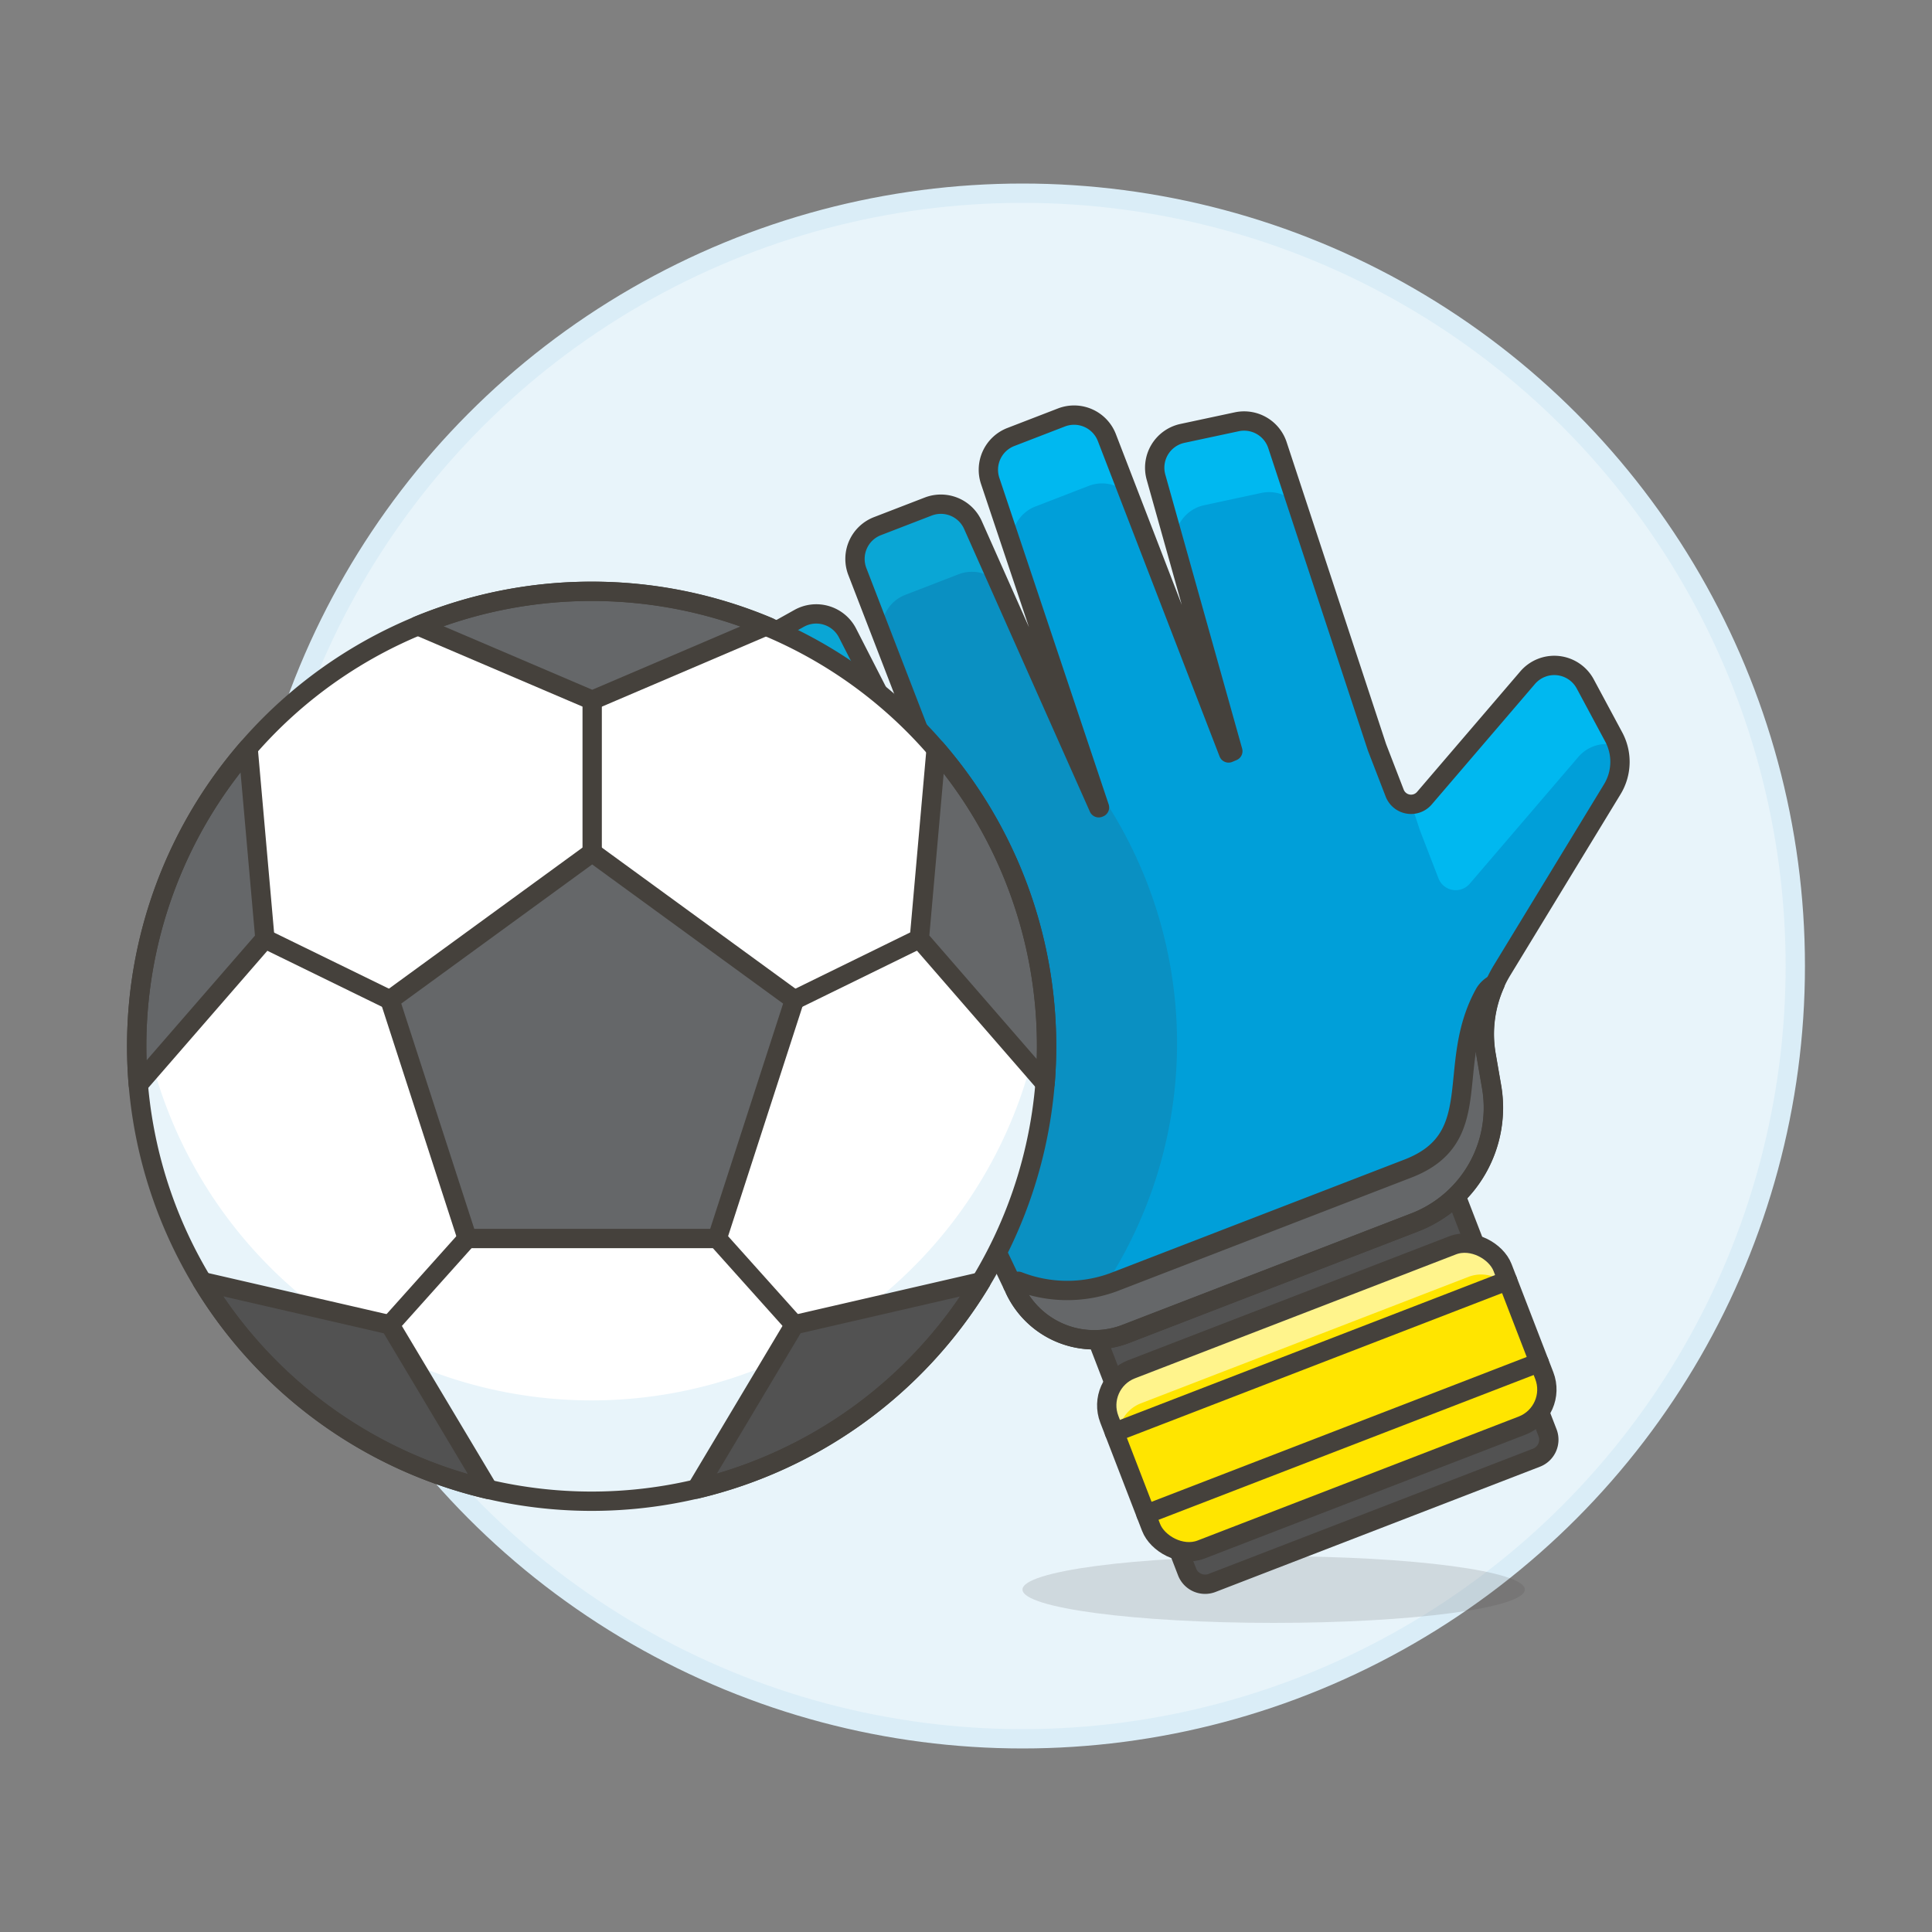 <svg xmlns="http://www.w3.org/2000/svg" viewBox="0 0 100 100"><rect x="0" y="0" width="100" height="100" fill="#808080" stroke="none"/><g class="nc-icon-wrapper"><defs/><circle class="a" cx="52.924" cy="50" r="40" fill="#e8f4fa" stroke="#daedf7" stroke-miterlimit="10"/><path class="b" d="M78.924 82.275c0-.952-5.82-1.725-13-1.725s-13 .773-13 1.725 5.82 1.725 13 1.725 13-.772 13-1.725z" fill="#45413c" opacity="0.15"/><path class="c" d="M79.525 75.451l-16.79 6.482a1 1 0 0 1-1.293-.573l-4.878-12.635 18.656-7.2 4.88 12.632a1 1 0 0 1-.575 1.294z" fill="#525252" stroke="#45413c" stroke-linecap="round" stroke-linejoin="round"/><rect class="d" x="57.767" y="67.332" width="21.816" height="9.999" rx="2" transform="rotate(-21.11 68.675 72.331)" style="" fill="#ffe500"/><path class="e" d="M59.318 78.38l20.351-7.857" stroke="#45413c" stroke-linecap="round" stroke-linejoin="round" fill="none"/><path class="f" d="M83.452 40.851a2.725 2.725 0 0 0 .073-2.708L82.052 35.4a1.818 1.818 0 0 0-2.982-.323l-5.344 6.237a.909.909 0 0 1-1.538-.264l-.914-2.367-5.153-15.642a1.817 1.817 0 0 0-2.108-1.209l-2.81.6a1.818 1.818 0 0 0-1.368 2.269l3.976 14.179-.22.093-6.3-16.324a1.819 1.819 0 0 0-2.351-1.041l-2.619 1.011a1.819 1.819 0 0 0-1.069 2.274l5.658 16.9-.04.017-6.51-14.634a1.818 1.818 0 0 0-2.316-.957l-2.627 1.014a1.818 1.818 0 0 0-1.041 2.35l5.811 15.052-.2.084-6.119-11.954a1.818 1.818 0 0 0-2.507-.757l-2.507 1.4a1.819 1.819 0 0 0-.769 2.335l6.055 13.419 8.395 17.6a4.545 4.545 0 0 0 5.739 2.282l14.951-5.772a6.363 6.363 0 0 0 3.975-7.024l-.284-1.642a6.361 6.361 0 0 1 .834-4.391z" style="" fill="#009fd9"/><path class="g" d="M40.493 37.009l2.638-1.477a1.913 1.913 0 0 1 2.349.382l-1.612-3.149a1.818 1.818 0 0 0-2.507-.757l-2.507 1.4a1.818 1.818 0 0 0-.769 2.334l1.451 3.217a1.913 1.913 0 0 1 .957-1.95z" style="" fill="#00b8f0"/><path class="g" d="M45.668 32.93a1.912 1.912 0 0 1 1.19-2.14l2.763-1.067a1.911 1.911 0 0 1 2.079.477l-1.34-3.024a1.817 1.817 0 0 0-2.316-.957l-2.627 1.014a1.818 1.818 0 0 0-1.041 2.35z" style="" fill="#00b8f0"/><path class="b" d="M56.415 40.325a22.983 22.983 0 0 1-1.172 28.8 4.538 4.538 0 0 1-2.708-2.368l-8.395-17.6-6.055-13.411a1.819 1.819 0 0 1 .769-2.335l2.507-1.4a1.818 1.818 0 0 1 2.507.757l6.121 11.954.2-.084-5.813-15.055a1.818 1.818 0 0 1 1.041-2.35l2.627-1.014a1.818 1.818 0 0 1 2.316.957l6.508 14.637.04-.017z" fill="#45413c" opacity="0.15"/><path class="g" d="M52.4 28.323a1.913 1.913 0 0 1 1.2-2.11l2.755-1.064a1.913 1.913 0 0 1 2.093.486l-1.153-2.986a1.818 1.818 0 0 0-2.351-1.041l-2.619 1.011a1.818 1.818 0 0 0-1.069 2.273z" style="" fill="#00b8f0"/><path class="g" d="M60.829 28.25a1.912 1.912 0 0 1 1.5-2.1l2.956-.635a1.911 1.911 0 0 1 1.866.639l-1.03-3.114a1.817 1.817 0 0 0-2.108-1.208l-2.81.6a1.818 1.818 0 0 0-1.368 2.268z" style="" fill="#00b8f0"/><path class="g" d="M73.494 42.974l.961 2.489a.956.956 0 0 0 1.618.278l5.621-6.561a1.908 1.908 0 0 1 2.025-.58 2.678 2.678 0 0 0-.194-.457L82.052 35.4a1.818 1.818 0 0 0-2.982-.323l-5.344 6.237a.9.9 0 0 1-.674.317z" style="" fill="#00b8f0"/><path class="h" d="M52.422 66.519l.289-.2a6.957 6.957 0 0 0 4.9.059l15.263-5.893c4.105-1.584 1.907-5.3 3.949-9.034a1.246 1.246 0 0 1 .567-.531 6.366 6.366 0 0 0-.465 3.69l.284 1.642a6.363 6.363 0 0 1-3.979 7.019l-14.956 5.768a4.545 4.545 0 0 1-5.739-2.282" stroke="#45413c" stroke-linecap="round" stroke-linejoin="round" fill="#656769"/><path class="e" d="M83.452 40.851a2.725 2.725 0 0 0 .073-2.708L82.052 35.4a1.818 1.818 0 0 0-2.982-.323l-5.344 6.237a.909.909 0 0 1-1.538-.264l-.914-2.367-5.153-15.642a1.817 1.817 0 0 0-2.108-1.209l-2.81.6a1.818 1.818 0 0 0-1.368 2.269l3.976 14.179-.22.093-6.3-16.324a1.819 1.819 0 0 0-2.351-1.041l-2.619 1.011a1.819 1.819 0 0 0-1.069 2.274l5.658 16.9-.04.017-6.51-14.634a1.818 1.818 0 0 0-2.316-.957l-2.627 1.014a1.818 1.818 0 0 0-1.041 2.35l5.811 15.052-.2.084-6.119-11.954a1.818 1.818 0 0 0-2.507-.757l-2.507 1.4a1.819 1.819 0 0 0-.769 2.335l6.055 13.419 8.395 17.6a4.545 4.545 0 0 0 5.739 2.282l14.951-5.772a6.363 6.363 0 0 0 3.975-7.024l-.284-1.642a6.361 6.361 0 0 1 .834-4.391z" stroke="#45413c" stroke-linecap="round" stroke-linejoin="round" fill="none"/><path class="i" d="M78.36 67.131a1.818 1.818 0 0 0-2.351-1.041l-16.96 6.548a1.817 1.817 0 0 0-1.041 2.35l-.589-1.526a2 2 0 0 1 1.145-2.586l16.62-6.417a2 2 0 0 1 2.587 1.146z" style="" fill="#fff48c"/><rect class="e" x="57.767" y="67.332" width="21.816" height="9.999" rx="2" transform="rotate(-21.11 68.675 72.331)" stroke="#45413c" stroke-linecap="round" stroke-linejoin="round" fill="none"/><path class="e" d="M57.681 74.14l20.351-7.857" stroke="#45413c" stroke-linecap="round" stroke-linejoin="round" fill="none"/><g><path class="j" d="M30.624 30.607a23.548 23.548 0 1 0 23.547 23.547 23.549 23.549 0 0 0-23.547-23.547z" style="" fill="#e8f4fa"/><path class="k" d="M54.023 51.5a23.539 23.539 0 0 1-46.8 0 23.552 23.552 0 0 1 23.4-20.888 23.554 23.554 0 0 1 23.4 20.888z" style="" fill="#fff"/><path class="h" d="M24.184 64.105l-4.002-12.35 10.469-7.63 10.47 7.63-3.999 12.35H24.184z" stroke="#45413c" stroke-linecap="round" stroke-linejoin="round" fill="#656769"/><path class="e" d="M30.651 36.246v7.879" stroke="#45413c" stroke-linecap="round" stroke-linejoin="round" fill="none"/><path class="e" d="M41.121 51.755l6.465-3.167" stroke="#45413c" stroke-linecap="round" stroke-linejoin="round" fill="none"/><path class="e" d="M37.122 64.105l3.999 4.463" stroke="#45413c" stroke-linecap="round" stroke-linejoin="round" fill="none"/><path class="e" d="M24.184 64.105l-4 4.467" stroke="#45413c" stroke-linecap="round" stroke-linejoin="round" fill="none"/><path class="e" d="M13.713 48.594l6.469 3.161" stroke="#45413c" stroke-linecap="round" stroke-linejoin="round" fill="none"/><path class="h" d="M39.654 32.4l-9 3.845-9.028-3.857a23.483 23.483 0 0 1 9-1.782 23.462 23.462 0 0 1 9.165 1.851" stroke="#45413c" stroke-linecap="round" stroke-linejoin="round" fill="#656769"/><path class="h" d="M7.159 56.138l6.554-7.544-.872-9.874a23.453 23.453 0 0 0-5.765 15.434q0 1.006.083 1.991" stroke="#45413c" stroke-linecap="round" stroke-linejoin="round" fill="#656769"/><path class="c" d="M10.467 66.334l9.717 2.238 5.091 8.52a23.587 23.587 0 0 1-14.8-10.754" fill="#525252" stroke="#45413c" stroke-linecap="round" stroke-linejoin="round"/><path class="h" d="M48.454 38.774l-.868 9.814 6.508 7.49q.077-.951.077-1.924a23.453 23.453 0 0 0-5.714-15.376" stroke="#45413c" stroke-linecap="round" stroke-linejoin="round" fill="#656769"/><path class="c" d="M50.774 66.344l-9.653 2.224-5.078 8.507a23.587 23.587 0 0 0 14.662-10.618" fill="#525252" stroke="#45413c" stroke-linecap="round" stroke-linejoin="round"/><path class="e" d="M30.624 30.607a23.548 23.548 0 1 0 23.547 23.547 23.549 23.549 0 0 0-23.547-23.547z" stroke="#45413c" stroke-linecap="round" stroke-linejoin="round" fill="none"/></g></g></svg>